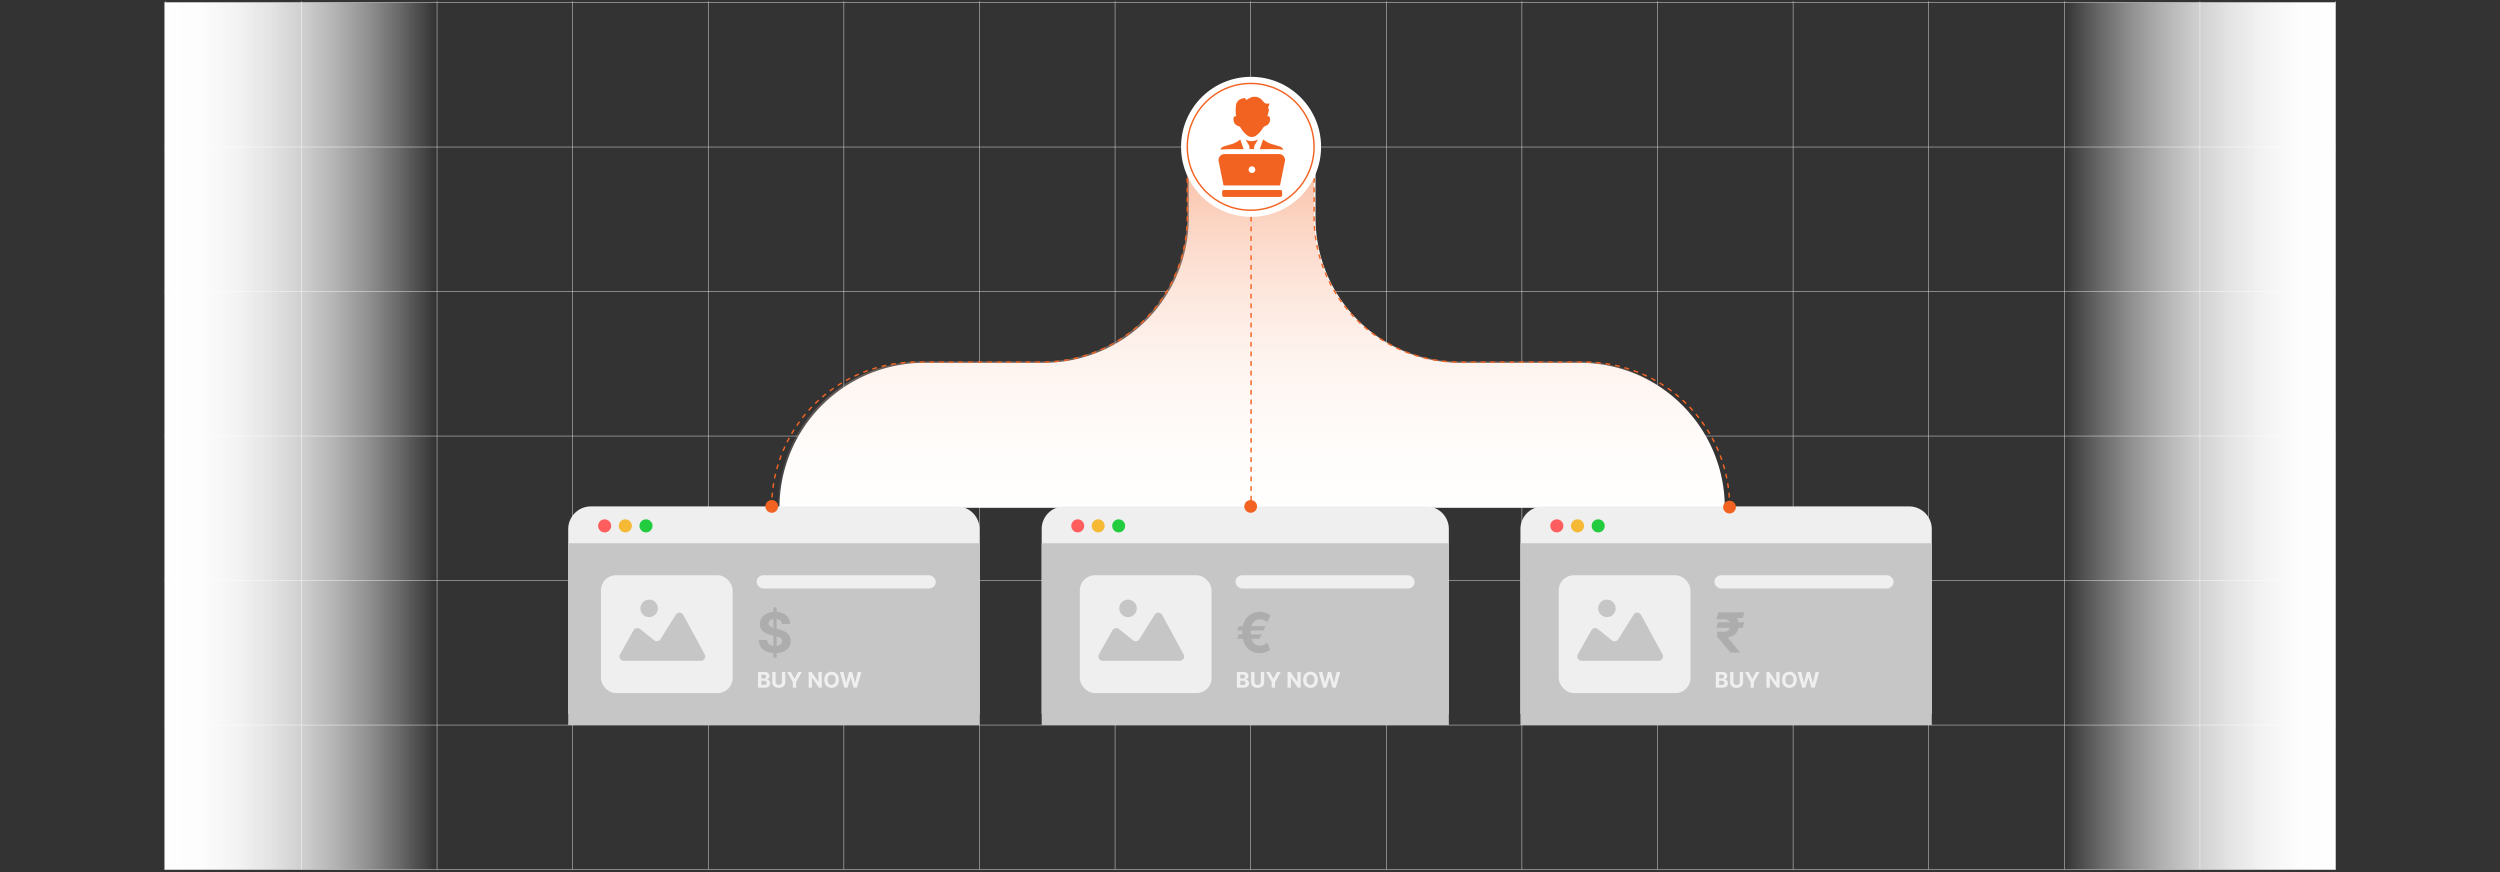 <svg id="Layer_1" data-name="Layer 1" xmlns="http://www.w3.org/2000/svg" xmlns:xlink="http://www.w3.org/1999/xlink" viewBox="0 0 860 300"><rect x="0" y="0" width="860" height="300" fill="#333333" stroke="none"/><defs><linearGradient id="linear-gradient" x1="710.128" y1="150" x2="803.426" y2="150" gradientUnits="userSpaceOnUse"><stop offset="0" stop-color="#fff" stop-opacity="0"/><stop offset="0.026" stop-color="#fff" stop-opacity="0.056"/><stop offset="0.139" stop-color="#fff" stop-opacity="0.274"/><stop offset="0.255" stop-color="#fff" stop-opacity="0.468"/><stop offset="0.373" stop-color="#fff" stop-opacity="0.632"/><stop offset="0.491" stop-color="#fff" stop-opacity="0.765"/><stop offset="0.612" stop-color="#fff" stop-opacity="0.868"/><stop offset="0.735" stop-color="#fff" stop-opacity="0.942"/><stop offset="0.862" stop-color="#fff" stop-opacity="0.986"/><stop offset="1" stop-color="#fff"/></linearGradient><linearGradient id="linear-gradient-2" x1="2261.026" y1="-350.628" x2="2354.324" y2="-350.628" gradientTransform="translate(-2204.452 500.628)" xlink:href="#linear-gradient"/><linearGradient id="linear-gradient-3" x1="430.234" y1="-0.787" x2="430.234" y2="203.144" gradientUnits="userSpaceOnUse"><stop offset="0" stop-color="#f26322"/><stop offset="0.153" stop-color="#f5834f" stop-opacity="0.796"/><stop offset="0.383" stop-color="#f8ae8d" stop-opacity="0.516"/><stop offset="0.591" stop-color="#fbd1be" stop-opacity="0.294"/><stop offset="0.769" stop-color="#fdeae1" stop-opacity="0.134"/><stop offset="0.912" stop-color="#fff9f7" stop-opacity="0.036"/><stop offset="1" stop-color="#fff" stop-opacity="0"/></linearGradient></defs><line x1="57.043" y1="0.396" x2="57.043" y2="299.136" fill="none" stroke="#ccc" stroke-miterlimit="10" stroke-width="0.187"/><line x1="103.692" y1="0.396" x2="103.692" y2="299.136" fill="none" stroke="#ccc" stroke-miterlimit="10" stroke-width="0.187"/><line x1="150.341" y1="0.396" x2="150.341" y2="299.136" fill="none" stroke="#ccc" stroke-miterlimit="10" stroke-width="0.187"/><line x1="196.99" y1="0.396" x2="196.99" y2="299.136" fill="none" stroke="#ccc" stroke-miterlimit="10" stroke-width="0.187"/><line x1="243.639" y1="0.396" x2="243.639" y2="299.136" fill="none" stroke="#ccc" stroke-miterlimit="10" stroke-width="0.187"/><line x1="290.288" y1="0.396" x2="290.288" y2="299.136" fill="none" stroke="#ccc" stroke-miterlimit="10" stroke-width="0.187"/><line x1="336.937" y1="0.396" x2="336.937" y2="299.136" fill="none" stroke="#ccc" stroke-miterlimit="10" stroke-width="0.187"/><line x1="383.586" y1="0.396" x2="383.586" y2="299.136" fill="none" stroke="#ccc" stroke-miterlimit="10" stroke-width="0.187"/><line x1="430.234" y1="0.396" x2="430.234" y2="299.136" fill="none" stroke="#ccc" stroke-miterlimit="10" stroke-width="0.187"/><line x1="476.883" y1="0.396" x2="476.883" y2="299.136" fill="none" stroke="#ccc" stroke-miterlimit="10" stroke-width="0.187"/><line x1="523.532" y1="0.396" x2="523.532" y2="299.136" fill="none" stroke="#ccc" stroke-miterlimit="10" stroke-width="0.187"/><line x1="570.181" y1="0.396" x2="570.181" y2="299.136" fill="none" stroke="#ccc" stroke-miterlimit="10" stroke-width="0.187"/><line x1="616.83" y1="0.396" x2="616.83" y2="299.136" fill="none" stroke="#ccc" stroke-miterlimit="10" stroke-width="0.187"/><line x1="663.479" y1="0.396" x2="663.479" y2="299.136" fill="none" stroke="#ccc" stroke-miterlimit="10" stroke-width="0.187"/><line x1="710.128" y1="0.396" x2="710.128" y2="299.136" fill="none" stroke="#ccc" stroke-miterlimit="10" stroke-width="0.187"/><line x1="756.777" y1="0.396" x2="756.777" y2="299.136" fill="none" stroke="#ccc" stroke-miterlimit="10" stroke-width="0.187"/><line x1="803.426" y1="0.396" x2="803.426" y2="299.136" fill="none" stroke="#ccc" stroke-miterlimit="10" stroke-width="0.187"/><line x1="803.425" y1="0.864" x2="56.575" y2="0.864" fill="none" stroke="#ccc" stroke-miterlimit="10" stroke-width="0.187"/><line x1="803.425" y1="50.576" x2="56.575" y2="50.576" fill="none" stroke="#ccc" stroke-miterlimit="10" stroke-width="0.187"/><line x1="803.425" y1="100.288" x2="56.575" y2="100.288" fill="none" stroke="#ccc" stroke-miterlimit="10" stroke-width="0.187"/><line x1="803.425" y1="150" x2="56.575" y2="150" fill="none" stroke="#ccc" stroke-miterlimit="10" stroke-width="0.187"/><line x1="803.425" y1="199.712" x2="56.575" y2="199.712" fill="none" stroke="#ccc" stroke-miterlimit="10" stroke-width="0.187"/><line x1="803.425" y1="249.424" x2="56.575" y2="249.424" fill="none" stroke="#ccc" stroke-miterlimit="10" stroke-width="0.187"/><line x1="803.425" y1="299.136" x2="56.575" y2="299.136" fill="none" stroke="#ccc" stroke-miterlimit="10" stroke-width="0.187"/><rect x="710.128" y="0.864" width="93.298" height="298.272" fill="url(#linear-gradient)"/><rect x="56.575" y="0.864" width="93.298" height="298.272" transform="translate(206.447 300) rotate(180)" fill="url(#linear-gradient-2)"/><path d="M593.336,174.687h0a49.883,49.883,0,0,0-49.883-49.883H502.423A49.883,49.883,0,0,1,452.54,74.921V50.995H408.932V74.921a49.883,49.883,0,0,1-49.883,49.883H318.02a49.883,49.883,0,0,0-49.883,49.883H593.336Z" fill="#fff"/><path d="M592.834,174.202h0a49.883,49.883,0,0,0-49.883-49.883H501.922a49.883,49.883,0,0,1-49.883-49.883V50.51H408.43V74.436a49.883,49.883,0,0,1-49.883,49.883H317.518a49.883,49.883,0,0,0-49.883,49.883H592.834Z" fill="url(#linear-gradient-3)"/><path d="M265.464,174.445h0a49.883,49.883,0,0,1,49.883-49.883h43.178a49.883,49.883,0,0,0,49.883-49.883V50.268" fill="none" stroke="#f26322" stroke-miterlimit="10" stroke-width="0.5" stroke-dasharray="1.654"/><path d="M595.004,174.445h0a49.883,49.883,0,0,0-49.883-49.883H501.943A49.883,49.883,0,0,1,452.06,74.678V50.268" fill="none" stroke="#f26322" stroke-miterlimit="10" stroke-width="0.5" stroke-dasharray="1.654"/><circle cx="430.367" cy="50.51" r="24.085" fill="#fff"/><circle cx="430.234" cy="50.51" r="21.804" fill="none" stroke="#f26322" stroke-miterlimit="10" stroke-width="0.5"/><path d="M420.895,63.784q-.263-1.296-.525-2.591c-.385-1.912-.779-3.822-1.151-5.736A2.051,2.051,0,0,1,421.143,53c.103-.006.206-.005.31-.005q9.162,0,18.323,0a2.07,2.07,0,0,1,2.188,2.645c-.523,2.633-1.062,5.263-1.584,7.896-.043.218-.137.27-.343.27q-9.454-.007-18.909-.004C421.061,63.802,420.993,63.791,420.895,63.784Zm9.787-4.273a1.148,1.148,0,1,0-1.161-1.154A1.161,1.161,0,0,0,430.682,59.511Z" fill="#f26322"/><path d="M436.001,39.985c.654.013.82.168.878.769a2.289,2.289,0,0,1-1.532,2.56,1.777,1.777,0,0,0-1.039.929,8.481,8.481,0,0,1-2.121,2.328,2.522,2.522,0,0,1-3.156-.01,8.363,8.363,0,0,1-2.239-2.584,1.148,1.148,0,0,0-.789-.607,2.259,2.259,0,0,1-1.668-2.059,3.254,3.254,0,0,1-.007-.447c.029-.687.215-.87.898-.88a15.951,15.951,0,0,1-.156-1.599,16.513,16.513,0,0,1,.121-2.226,2.724,2.724,0,0,1,2.234-2.286c.143-.042.292-.061.436-.099.307-.082.551-.108.624.323.048.283.262.291.503.148a9.498,9.498,0,0,1,1.293-.71,3.458,3.458,0,0,1,3.87.905c.225.245.438.501.663.746a1.444,1.444,0,0,0,1.506.424c.306-.074.415-.003.341.293a2.97,2.97,0,0,1-.356.805.358.358,0,0,0-.019.459,1.386,1.386,0,0,1,.126,1.161C436.277,38.87,436.142,39.414,436.001,39.985Z" fill="#f26322"/><path d="M430.721,65.35q4.787.001,9.574.001c.574,0,.756.186.758.767.001.321.004.643-.003.964a.595.595,0,0,1-.606.651c-.08.007-.161.003-.241.003q-9.436,0-18.872-.001c-.764,0-.911-.147-.911-.9,0-.253-.001-.505.001-.758.004-.533.194-.726.727-.726Q425.933,65.349,430.721,65.35Z" fill="#f26322"/><path d="M434.532,47.96c.111.081.194.138.272.2a7.97,7.97,0,0,0,2.763,1.424c.902.263,1.801.535,2.7.806a1.645,1.645,0,0,1,1.146,1.173c-.071-.005-.12-.005-.169-.013a11.858,11.858,0,0,0-1.555-.223c-1.949-.027-3.899-.011-5.848-.011h-.493Z" fill="#f26322"/><path d="M426.652,47.985l1.174,3.333h-.424c-1.792,0-3.583-.015-5.375.007-.727.009-1.453.097-2.164.148a1.421,1.421,0,0,1,1.044-1.067c.843-.263,1.689-.519,2.54-.757a8.243,8.243,0,0,0,3.045-1.55C426.535,48.063,426.583,48.033,426.652,47.985Z" fill="#f26322"/><path d="M428.49,48.012a4.152,4.152,0,0,0,4.279-.08c-.356.619-.626,1.17-.972,1.669a2.325,2.325,0,0,0-.371,1.686h-1.59a1.021,1.021,0,0,1-.03-.253,2.104,2.104,0,0,0-.4-1.45C429.077,49.076,428.793,48.537,428.49,48.012Z" fill="#f26322"/><line x1="430.367" y1="74.595" x2="430.367" y2="176.064" fill="none" stroke="#f26322" stroke-miterlimit="10" stroke-width="0.5" stroke-dasharray="1.654"/><path d="M203.274,174.202H329.167a7.807,7.807,0,0,1,7.807,7.807v63.602a0,0,0,0,1,0,0H195.467a0,0,0,0,1,0,0V182.01A7.807,7.807,0,0,1,203.274,174.202Z" fill="#efefef"/><rect x="195.467" y="186.88" width="141.506" height="62.544" fill="#c6c6c6"/><circle cx="207.995" cy="180.898" r="2.252" fill="#ff5d5e"/><circle cx="215.109" cy="180.898" r="2.252" fill="#f5b936"/><circle cx="222.223" cy="180.898" r="2.252" fill="#23cb3f"/><path d="M530.833,174.202H656.726a7.807,7.807,0,0,1,7.807,7.807v63.602a0,0,0,0,1,0,0H523.026a0,0,0,0,1,0,0V182.01A7.807,7.807,0,0,1,530.833,174.202Z" fill="#efefef"/><rect x="523.026" y="186.88" width="141.506" height="62.544" fill="#c6c6c6"/><circle cx="535.554" cy="180.898" r="2.252" fill="#ff5d5e"/><circle cx="542.668" cy="180.898" r="2.252" fill="#f5b936"/><circle cx="549.782" cy="180.898" r="2.252" fill="#23cb3f"/><path d="M366.107,174.202H490.637a7.767,7.767,0,0,1,7.767,7.767v63.642a0,0,0,0,1,0,0H358.34a0,0,0,0,1,0,0V181.97A7.767,7.767,0,0,1,366.107,174.202Z" fill="#efefef"/><rect x="358.34" y="186.88" width="140.064" height="62.544" fill="#c6c6c6"/><ellipse cx="370.74" cy="180.898" rx="2.229" ry="2.252" fill="#ff5d5e"/><ellipse cx="377.781" cy="180.898" rx="2.229" ry="2.252" fill="#f5b936"/><ellipse cx="384.823" cy="180.898" rx="2.229" ry="2.252" fill="#23cb3f"/><rect x="206.718" y="197.891" width="45.314" height="40.522" rx="5.15" fill="#efefef"/><rect x="260.288" y="197.891" width="61.617" height="4.556" rx="2.278" fill="#efefef"/><path d="M268.99,214.631a1.709,1.709,0,0,0-.695-1.269,2.755,2.755,0,0,0-1.668-.453,3.253,3.253,0,0,0-1.208.199,1.694,1.694,0,0,0-.752.551,1.304,1.304,0,0,0-.26.797,1.122,1.122,0,0,0,.159.647,1.548,1.548,0,0,0,.476.477,3.397,3.397,0,0,0,.702.344,7.046,7.046,0,0,0,.851.247l1.242.297a8.711,8.711,0,0,1,1.661.54,5.049,5.049,0,0,1,1.31.83,3.503,3.503,0,0,1,.861,1.161,3.71,3.71,0,0,1,.314,1.533,3.821,3.821,0,0,1-.645,2.197A4.111,4.111,0,0,1,269.5,224.168a7.378,7.378,0,0,1-2.886.509,7.589,7.589,0,0,1-2.914-.513,4.239,4.239,0,0,1-1.931-1.522,4.507,4.507,0,0,1-.726-2.501h2.829a2.086,2.086,0,0,0,.402,1.157,2.153,2.153,0,0,0,.952.695,3.706,3.706,0,0,0,1.354.233,3.537,3.537,0,0,0,1.292-.216,1.978,1.978,0,0,0,.854-.602,1.385,1.385,0,0,0,.304-.884,1.157,1.157,0,0,0-.274-.783,2.135,2.135,0,0,0-.797-.54,8.194,8.194,0,0,0-1.279-.405l-1.505-.378a6.316,6.316,0,0,1-2.762-1.33,3.088,3.088,0,0,1-1.006-2.438,3.615,3.615,0,0,1,.672-2.194,4.492,4.492,0,0,1,1.867-1.465,6.609,6.609,0,0,1,2.701-.526,6.421,6.421,0,0,1,2.69.526,4.266,4.266,0,0,1,1.792,1.465,3.882,3.882,0,0,1,.662,2.174Zm-2.937,11.579V208.927h1.107V226.21Z" fill="#adadad"/><path d="M260.757,236.55V231.15h2.162a2.466,2.466,0,0,1,.994.177,1.332,1.332,0,0,1,.599.489,1.302,1.302,0,0,1,.2.719,1.174,1.174,0,0,1-.126.555,1.08,1.08,0,0,1-.347.39,1.417,1.417,0,0,1-.502.215v.053a1.216,1.216,0,0,1,.579.175,1.231,1.231,0,0,1,.439.449,1.333,1.333,0,0,1,.169.686,1.402,1.402,0,0,1-.212.766,1.44,1.44,0,0,1-.626.531,2.388,2.388,0,0,1-1.02.195Zm1.142-3.14h.846a1.013,1.013,0,0,0,.418-.083.693.693,0,0,0,.29-.236.621.621,0,0,0,.106-.366.593.593,0,0,0-.207-.472.866.866,0,0,0-.587-.18h-.867Zm0,2.206h.931a1.077,1.077,0,0,0,.696-.183.605.605,0,0,0,.219-.489.724.724,0,0,0-.108-.396.731.731,0,0,0-.307-.269,1.059,1.059,0,0,0-.473-.098h-.957Z" fill="#efefef"/><path d="M268.998,231.15H270.14v3.507a1.836,1.836,0,0,1-1.065,1.723,2.926,2.926,0,0,1-2.349,0,1.833,1.833,0,0,1-1.062-1.723V231.15h1.142V234.56a1.094,1.094,0,0,0,.136.548.964.964,0,0,0,.384.377,1.282,1.282,0,0,0,1.156,0,.966.966,0,0,0,.382-.377,1.094,1.094,0,0,0,.136-.548Z" fill="#efefef"/><path d="M270.762,231.15h1.279l1.231,2.325h.053l1.232-2.325h1.278l-1.969,3.49V236.55H272.731v-1.909Z" fill="#efefef"/><path d="M282.694,231.15V236.55h-.986l-2.349-3.398h-.04V236.55h-1.142V231.15h1.002l2.331,3.396h.047V231.15Z" fill="#efefef"/><path d="M288.596,233.851a3.125,3.125,0,0,1-.334,1.502,2.321,2.321,0,0,1-.907.945,2.71,2.71,0,0,1-2.58-.001,2.327,2.327,0,0,1-.904-.946,3.56,3.56,0,0,1,0-3.003,2.318,2.318,0,0,1,.904-.945,2.72,2.72,0,0,1,2.58,0,2.321,2.321,0,0,1,.907.945A3.129,3.129,0,0,1,288.596,233.851Zm-1.157,0a2.428,2.428,0,0,0-.17-.965,1.313,1.313,0,0,0-.478-.597,1.392,1.392,0,0,0-1.445,0,1.314,1.314,0,0,0-.478.597,2.825,2.825,0,0,0,0,1.93,1.316,1.316,0,0,0,.478.596,1.386,1.386,0,0,0,1.445,0,1.316,1.316,0,0,0,.478-.596A2.431,2.431,0,0,0,287.439,233.851Z" fill="#efefef"/><path d="M290.452,236.55l-1.545-5.399h1.247l.894,3.752h.045l.986-3.752h1.068l.983,3.76h.047l.894-3.76h1.247l-1.545,5.399h-1.112l-1.028-3.53h-.042l-1.025,3.53Z" fill="#efefef"/><path d="M227.834,227.31q-6.538,0-13.076-.001a1.508,1.508,0,0,1-1.55-.93,1.463,1.463,0,0,1,.104-1.32c1.535-2.732,3.064-5.467,4.608-8.193a1.493,1.493,0,0,1,2.349-.404q2.303,1.832,4.596,3.675a1.514,1.514,0,0,0,2.445-.421q2.549-4.076,5.094-8.154a1.465,1.465,0,0,1,2.025-.619,1.881,1.881,0,0,1,.671.69Q238.742,218.307,242.35,225a1.499,1.499,0,0,1-1.405,2.308Q234.39,227.315,227.834,227.31Z" fill="#c6c6c6"/><path d="M226.301,209.267a3.003,3.003,0,1,1-3.001-2.998A3.006,3.006,0,0,1,226.301,209.267Z" fill="#c6c6c6"/><rect x="371.461" y="197.891" width="45.314" height="40.522" rx="5.15" fill="#efefef"/><rect x="425.03" y="197.891" width="61.617" height="4.556" rx="2.278" fill="#efefef"/><path d="M435.279,215.414l-.669,1.478H425.584l.547-1.478Zm-1.29,2.829-.735,1.513h-7.67l.547-1.513Zm3.045-6.521-1.08,2.309c-.18-.126-.398-.265-.651-.415a4.302,4.302,0,0,0-.871-.385,3.506,3.506,0,0,0-1.083-.159,2.839,2.839,0,0,0-1.634.473,3.008,3.008,0,0,0-1.078,1.472,8.834,8.834,0,0,0,0,5.135,2.943,2.943,0,0,0,1.078,1.451,2.877,2.877,0,0,0,1.634.463,3.541,3.541,0,0,0,1.08-.155,4.236,4.236,0,0,0,.854-.371q.368-.217.618-.399l1.094,2.309a5.113,5.113,0,0,1-1.668.915,6.267,6.267,0,0,1-1.978.308,5.831,5.831,0,0,1-3.13-.841,5.682,5.682,0,0,1-2.13-2.424,9.89,9.89,0,0,1,0-7.652,5.719,5.719,0,0,1,2.13-2.441,5.8,5.8,0,0,1,3.13-.847,6.028,6.028,0,0,1,2.012.324A5.54,5.54,0,0,1,437.034,211.722Z" fill="#adadad"/><path d="M425.5,236.55V231.15h2.162a2.467,2.467,0,0,1,.994.177,1.332,1.332,0,0,1,.599.489,1.302,1.302,0,0,1,.2.719,1.173,1.173,0,0,1-.127.555,1.079,1.079,0,0,1-.347.39,1.417,1.417,0,0,1-.502.215v.053a1.216,1.216,0,0,1,.579.175,1.23,1.23,0,0,1,.439.449,1.333,1.333,0,0,1,.169.686,1.402,1.402,0,0,1-.212.766,1.44,1.44,0,0,1-.626.531,2.388,2.388,0,0,1-1.02.195Zm1.142-3.14h.846a1.013,1.013,0,0,0,.418-.083.694.694,0,0,0,.29-.236.621.621,0,0,0,.106-.366.593.593,0,0,0-.207-.472.867.867,0,0,0-.587-.18h-.867Zm0,2.206h.931a1.077,1.077,0,0,0,.696-.183.605.605,0,0,0,.219-.489.724.724,0,0,0-.108-.396.731.731,0,0,0-.307-.269,1.059,1.059,0,0,0-.473-.098h-.957Z" fill="#efefef"/><path d="M433.74,231.15h1.142v3.507a1.834,1.834,0,0,1-1.064,1.723,2.927,2.927,0,0,1-2.35,0,1.833,1.833,0,0,1-1.062-1.723V231.15h1.141V234.56a1.099,1.099,0,0,0,.136.548.97.97,0,0,0,.384.377,1.283,1.283,0,0,0,1.156,0,.965.965,0,0,0,.382-.377,1.088,1.088,0,0,0,.136-.548Z" fill="#efefef"/><path d="M435.504,231.15h1.279l1.23,2.325h.053l1.232-2.325h1.278l-1.969,3.49V236.55h-1.134v-1.909Z" fill="#efefef"/><path d="M447.437,231.15V236.55H446.45l-2.349-3.398h-.04V236.55H442.92V231.15h1.002l2.331,3.396H446.3V231.15Z" fill="#efefef"/><path d="M453.339,233.851a3.126,3.126,0,0,1-.334,1.502,2.32,2.32,0,0,1-.906.945,2.711,2.711,0,0,1-2.58-.001,2.33,2.33,0,0,1-.904-.946,3.56,3.56,0,0,1,0-3.003,2.321,2.321,0,0,1,.904-.945,2.721,2.721,0,0,1,2.58,0,2.32,2.32,0,0,1,.906.945A3.13,3.13,0,0,1,453.339,233.851Zm-1.157,0a2.428,2.428,0,0,0-.17-.965,1.317,1.317,0,0,0-.478-.597,1.393,1.393,0,0,0-1.445,0,1.317,1.317,0,0,0-.478.597,2.825,2.825,0,0,0,0,1.93,1.32,1.32,0,0,0,.478.596,1.387,1.387,0,0,0,1.445,0,1.32,1.32,0,0,0,.478-.596A2.431,2.431,0,0,0,452.182,233.851Z" fill="#efefef"/><path d="M455.194,236.55l-1.545-5.399h1.247l.893,3.752h.045l.986-3.752h1.067l.983,3.76h.048l.894-3.76h1.247l-1.545,5.399h-1.112l-1.028-3.53h-.042l-1.025,3.53Z" fill="#efefef"/><path d="M392.577,227.31q-6.538,0-13.076-.001a1.508,1.508,0,0,1-1.55-.93,1.463,1.463,0,0,1,.104-1.32c1.535-2.732,3.064-5.467,4.608-8.193a1.493,1.493,0,0,1,2.349-.404q2.303,1.832,4.596,3.675a1.514,1.514,0,0,0,2.445-.421q2.549-4.076,5.094-8.154a1.465,1.465,0,0,1,2.025-.619,1.88,1.88,0,0,1,.671.69Q403.484,218.307,407.093,225a1.499,1.499,0,0,1-1.405,2.308Q399.132,227.315,392.577,227.31Z" fill="#c6c6c6"/><path d="M391.044,209.267a3.003,3.003,0,1,1-3.001-2.998A3.006,3.006,0,0,1,391.044,209.267Z" fill="#c6c6c6"/><rect x="536.204" y="197.891" width="45.314" height="40.522" rx="5.15" fill="#efefef"/><rect x="589.773" y="197.891" width="61.617" height="4.556" rx="2.278" fill="#efefef"/><path d="M595.303,224.481l-4.618-5.495.007-1.688h2.282a2.615,2.615,0,0,0,1.275-.283,1.861,1.861,0,0,0,.77-.769,2.39,2.39,0,0,0,.264-1.107,2.205,2.205,0,0,0-.543-1.522,2.291,2.291,0,0,0-1.766-.591h-2.512l.554-2.37h1.958a7.03,7.03,0,0,1,2.872.517,3.741,3.741,0,0,1,1.728,1.469,4.331,4.331,0,0,1,.584,2.269,5.124,5.124,0,0,1-.388,2.039,3.484,3.484,0,0,1-1.195,1.451,5.719,5.719,0,0,1-2.116.864l-.108.04,4.132,5.058v.121Zm4.705-10.397-.492,1.877h-9.054l.486-1.877Zm.014-3.43-.506,1.904h-7.454l.507-1.904Z" fill="#adadad"/><path d="M590.242,236.55V231.15h2.162a2.466,2.466,0,0,1,.994.177,1.334,1.334,0,0,1,.599.489,1.306,1.306,0,0,1,.2.719,1.173,1.173,0,0,1-.127.555,1.075,1.075,0,0,1-.347.39,1.413,1.413,0,0,1-.502.215v.053a1.214,1.214,0,0,1,.578.175,1.228,1.228,0,0,1,.44.449,1.338,1.338,0,0,1,.169.686,1.402,1.402,0,0,1-.213.766,1.437,1.437,0,0,1-.626.531,2.386,2.386,0,0,1-1.02.195Zm1.142-3.14h.847a1.013,1.013,0,0,0,.418-.083.694.694,0,0,0,.29-.236.621.621,0,0,0,.106-.366.594.594,0,0,0-.207-.472.865.865,0,0,0-.587-.18h-.867Zm0,2.206h.931a1.078,1.078,0,0,0,.696-.183.607.607,0,0,0,.219-.489.71.71,0,0,0-.415-.664,1.062,1.062,0,0,0-.474-.098h-.957Z" fill="#efefef"/><path d="M598.483,231.15h1.142v3.507a1.835,1.835,0,0,1-1.065,1.723,2.927,2.927,0,0,1-2.35,0,1.88,1.88,0,0,1-.783-.69,1.901,1.901,0,0,1-.279-1.033V231.15H596.29V234.56a1.098,1.098,0,0,0,.136.548.969.969,0,0,0,.384.377,1.282,1.282,0,0,0,1.156,0,.965.965,0,0,0,.382-.377,1.088,1.088,0,0,0,.136-.548Z" fill="#efefef"/><path d="M600.247,231.15h1.279l1.23,2.325h.053l1.231-2.325h1.278l-1.969,3.49V236.55h-1.134v-1.909Z" fill="#efefef"/><path d="M612.18,231.15V236.55h-.986l-2.349-3.398h-.04V236.55h-1.142V231.15h1.002l2.331,3.396h.047V231.15Z" fill="#efefef"/><path d="M618.082,233.851a3.125,3.125,0,0,1-.334,1.502,2.32,2.32,0,0,1-.906.945,2.711,2.711,0,0,1-2.58-.001,2.331,2.331,0,0,1-.904-.946,3.561,3.561,0,0,1,0-3.003,2.322,2.322,0,0,1,.904-.945,2.721,2.721,0,0,1,2.58,0,2.32,2.32,0,0,1,.906.945A3.129,3.129,0,0,1,618.082,233.851Zm-1.157,0a2.428,2.428,0,0,0-.17-.965,1.317,1.317,0,0,0-.478-.597,1.393,1.393,0,0,0-1.445,0,1.317,1.317,0,0,0-.479.597,2.825,2.825,0,0,0,0,1.93,1.32,1.32,0,0,0,.479.596,1.387,1.387,0,0,0,1.445,0,1.32,1.32,0,0,0,.478-.596A2.431,2.431,0,0,0,616.925,233.851Z" fill="#efefef"/><path d="M619.938,236.55l-1.545-5.399h1.247l.894,3.752h.045l.986-3.752h1.067l.983,3.76h.048l.893-3.76h1.247l-1.545,5.399h-1.112l-1.028-3.53h-.042l-1.025,3.53Z" fill="#efefef"/><path d="M557.319,227.31q-6.538,0-13.076-.001a1.508,1.508,0,0,1-1.551-.93,1.463,1.463,0,0,1,.105-1.32c1.535-2.732,3.063-5.467,4.608-8.193a1.493,1.493,0,0,1,2.349-.404q2.303,1.832,4.596,3.675a1.514,1.514,0,0,0,2.445-.421q2.549-4.076,5.094-8.154a1.465,1.465,0,0,1,2.025-.619,1.88,1.88,0,0,1,.671.69q3.643,6.674,7.251,13.367a1.499,1.499,0,0,1-1.405,2.308Q563.875,227.315,557.319,227.31Z" fill="#c6c6c6"/><path d="M555.787,209.267a3.003,3.003,0,1,1-3.001-2.998A3.006,3.006,0,0,1,555.787,209.267Z" fill="#c6c6c6"/><circle cx="265.486" cy="174.202" r="2.195" fill="#f26322"/><circle cx="430.234" cy="174.202" r="2.195" fill="#f26322"/><circle cx="594.96" cy="174.445" r="2.195" fill="#f26322"/></svg>